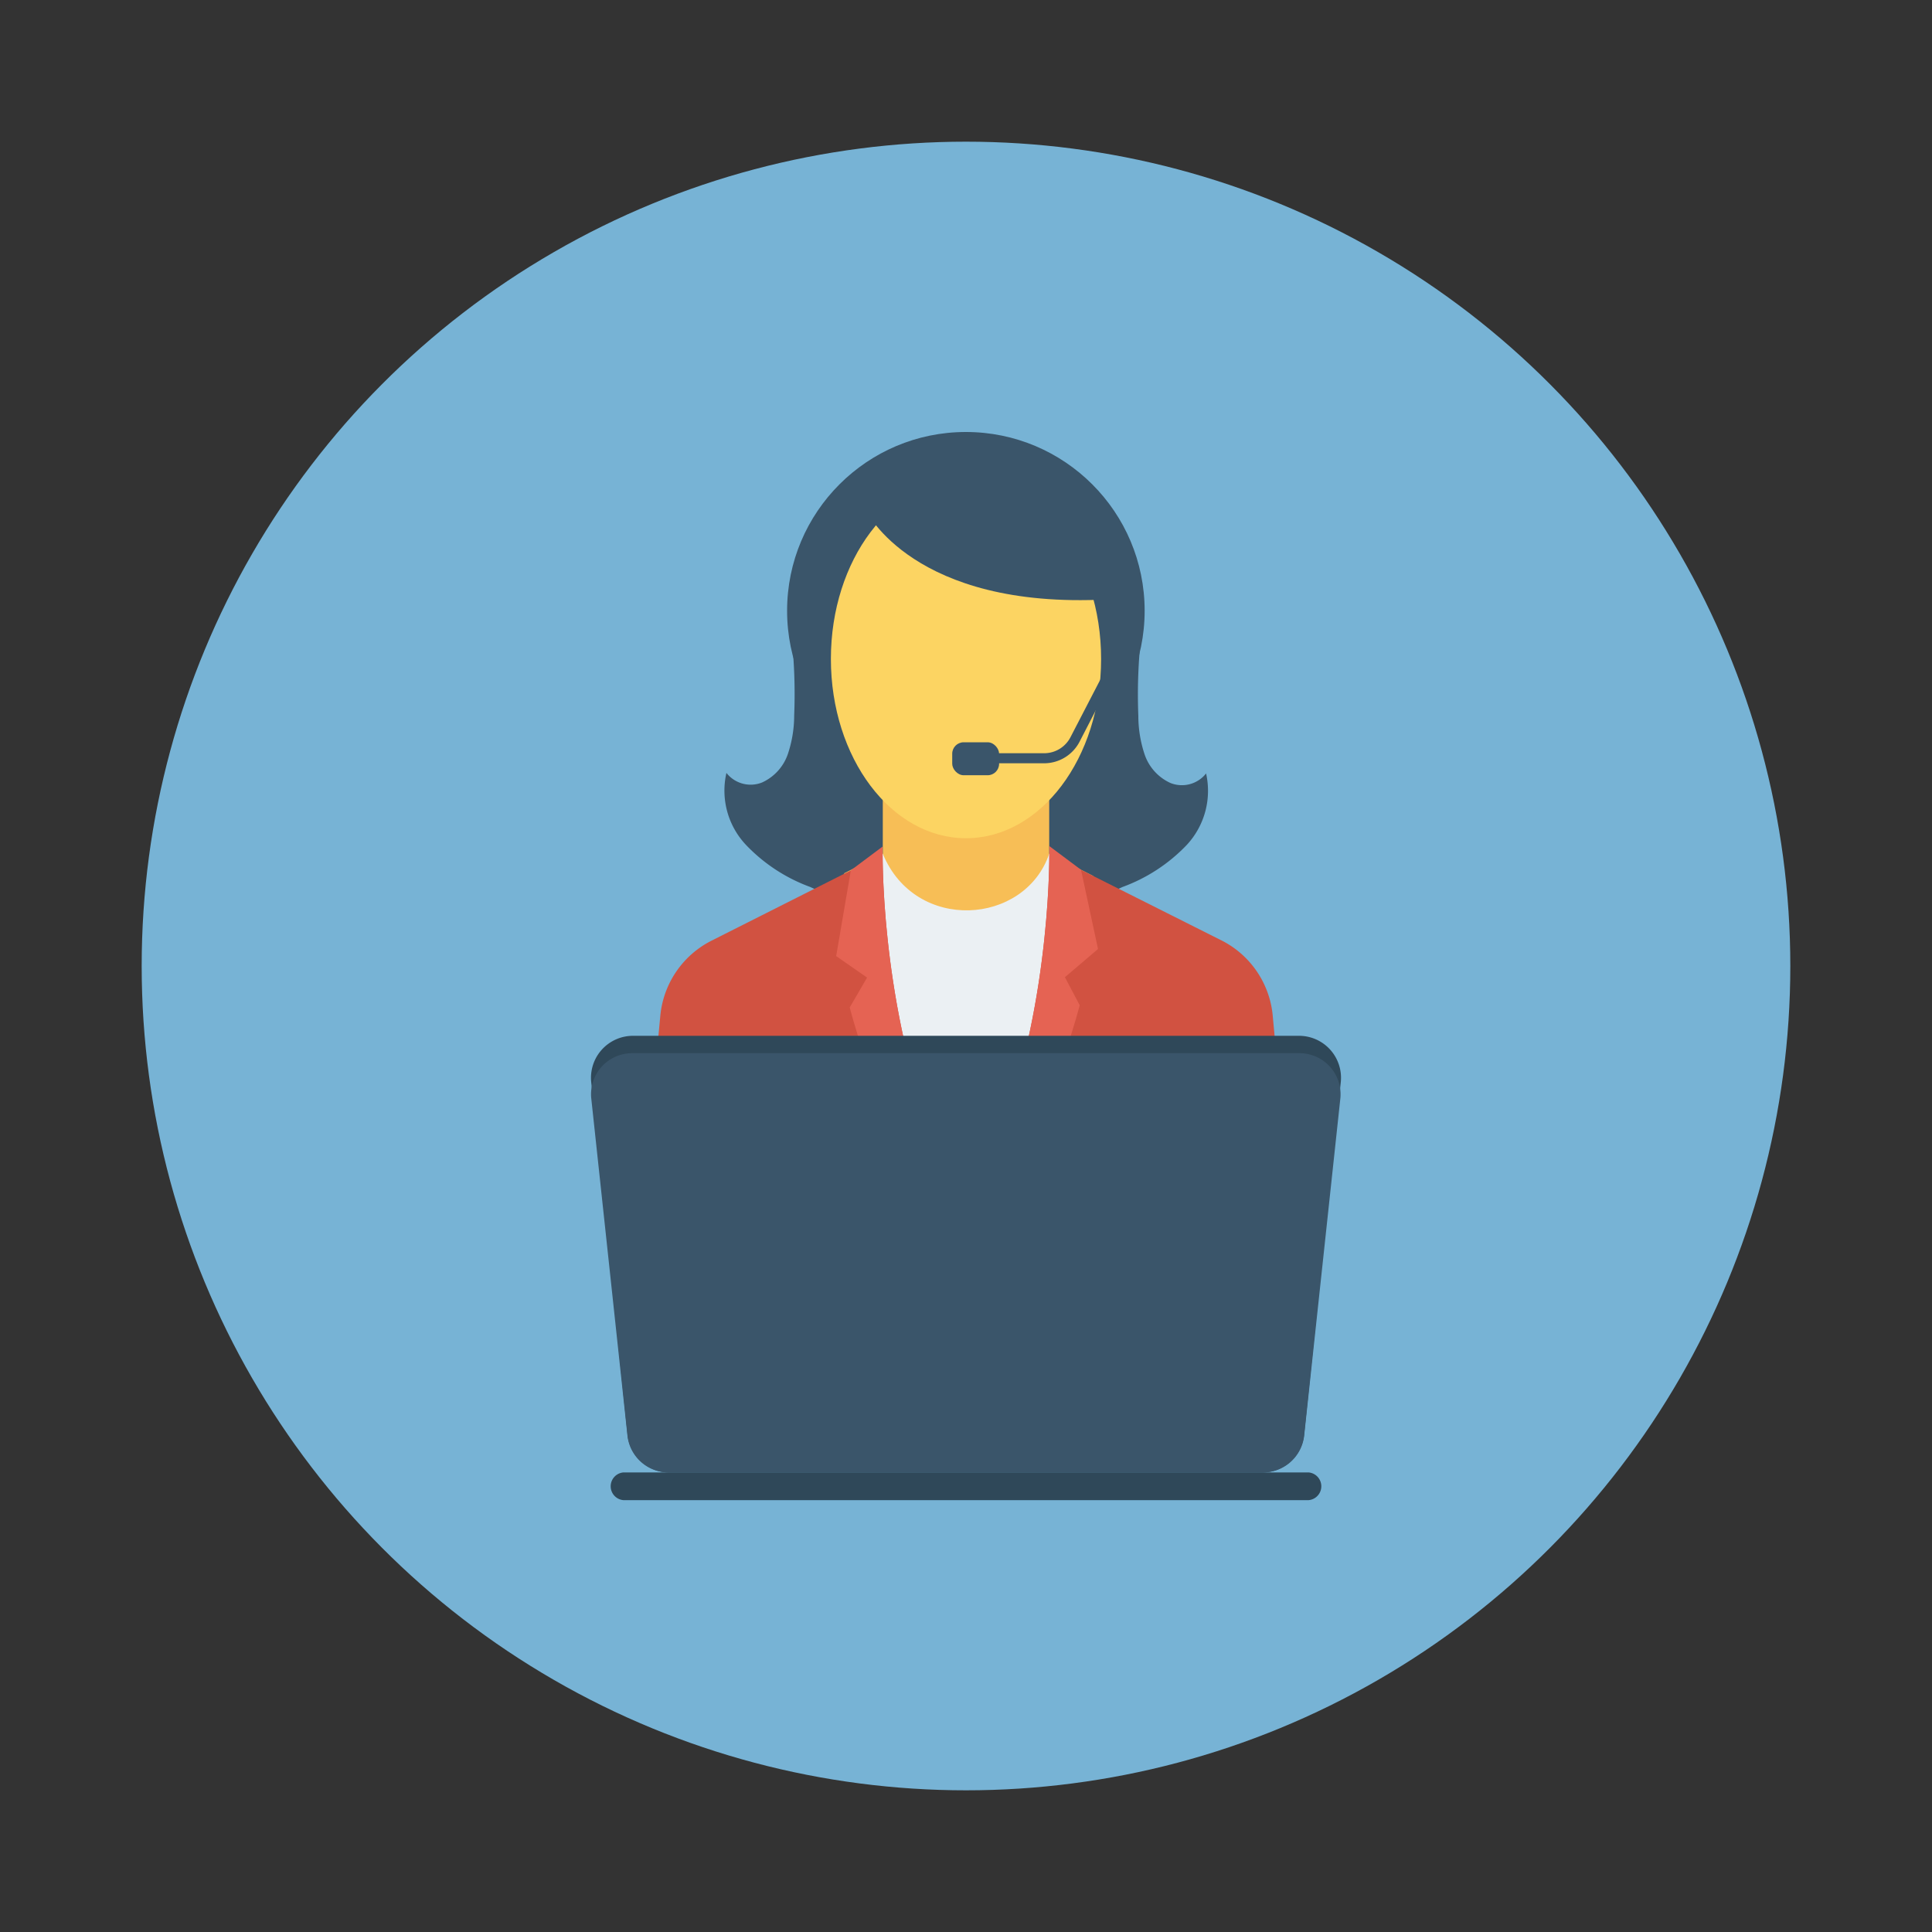 <svg id="Layer_1" height="512" viewBox="0 0 150 150" width="512" xmlns="http://www.w3.org/2000/svg" data-name="Layer 1"><rect x="0" y="0" width="150" height="150" fill="#333333" stroke="none"/><circle cx="75" cy="75" fill="#77b3d5" r="64"/><path d="m93.64 60.05a2.39 2.39 0 0 1 -2.77.74 3.76 3.76 0 0 1 -2-2.21 9.44 9.44 0 0 1 -.49-3 41.36 41.36 0 0 1 .25-6.49 1.42 1.42 0 0 0 -2.08-1.43l-4 2.14a12.28 12.28 0 0 0 -6.68 4.2 9.82 9.82 0 0 0 -.87 1.44 9.82 9.82 0 0 0 -.87-1.44 12.28 12.28 0 0 0 -6.64-4.26l-4.09-2.16a1.37 1.37 0 0 0 -2 1.39 41.23 41.23 0 0 1 .26 6.57 9.44 9.44 0 0 1 -.49 3 3.76 3.76 0 0 1 -2 2.21 2.39 2.39 0 0 1 -2.77-.74 6.14 6.14 0 0 0 1.52 5.59 13.1 13.1 0 0 0 5 3.27 9.25 9.25 0 0 0 4.69.9c2.08-.29 3.8-1.77 5.21-3.34a15.44 15.44 0 0 0 2.21-3 15.44 15.44 0 0 0 2.21 3c1.41 1.57 3.12 3 5.21 3.34a9.25 9.25 0 0 0 4.69-.9 13.1 13.1 0 0 0 5-3.27 6.17 6.17 0 0 0 1.5-5.55z" fill="#3a556a"/><circle cx="74.99" cy="47.42" fill="#3a556a" r="13.88"/><path d="m81.46 66.28v-5.84l-6.45-2.24v-.01l-.01.01-.01-.01v.01l-6.45 2.24v5.84l-3 1.52v6.4h19.34v-6.19z" fill="#f7be56"/><path d="m81.46 66.29c-1.9 5.56-10.39 6.14-12.92 0l-1.78.89v25h16.71v-24.88z" fill="#ebf0f3"/><path d="m68.53 66.29c0 2.83.35 15.22 5.54 25.93h-24.07l1.27-13.39a7.3 7.3 0 0 1 4-5.81l10.87-5.48z" fill="#d15241"/><path d="m100.05 92.22h-24.12c5.19-10.71 5.53-23.1 5.54-25.93l2.45 1.24 10.89 5.47a7.3 7.3 0 0 1 4 5.81z" fill="#d15241"/><path d="m75 37.25c-5.8 0-10.49 6.23-10.49 13.91s4.69 13.92 10.49 13.92 10.49-6.23 10.49-13.92-4.7-13.91-10.49-13.91z" fill="#fcd462"/><path d="m81.12 59.26h-5.19v-.78h5.19a2.3 2.3 0 0 0 2-1.26l2.59-5 .69.36-2.58 5a3.1 3.1 0 0 1 -2.7 1.68z" fill="#3a556a"/><rect fill="#3a556a" height="2.56" rx=".89" width="3.64" x="73.93" y="57.63"/><path d="m85.25 73.68-2.57 2.19 1.15 2.18c-3.14 11.66-7.9 14.17-7.9 14.17 5.19-10.71 5.53-23.1 5.54-25.93 0-.39 0-.6 0-.6l2.46 1.84z" fill="#e56353"/><path d="m74.07 92.22s-5-2.36-8.1-14l1.35-2.32-2.4-1.67 1.14-6.66 2.46-1.84s0 .21 0 .6c.02 2.79.36 15.18 5.55 25.89z" fill="#e56353"/><path d="m67.25 39.65s3.65 7.67 18.68 6.89l-2.09-6.89-5.48-4.38h-5.22z" fill="#3a556a"/><path d="m100.85 80.42h-51.7a3.26 3.26 0 0 0 -3.25 3.58l2.82 27.37a3.26 3.26 0 0 0 3.28 2.95h46a3.26 3.26 0 0 0 3.25-2.93l2.85-27.39a3.26 3.26 0 0 0 -3.25-3.58z" fill="#2f4859"/><path d="m100.85 81.77h-51.7a3.19 3.19 0 0 0 -3.25 3.46l2.82 26.28a3.21 3.21 0 0 0 3.28 2.81h46a3.21 3.21 0 0 0 3.25-2.81l2.82-26.28a3.19 3.19 0 0 0 -3.22-3.46z" fill="#3a556a"/><path d="m101.61 114.32h-53.22a1.08 1.08 0 0 0 0 2.15h53.22a1.08 1.08 0 0 0 0-2.15z" fill="#2f4859"/></svg>